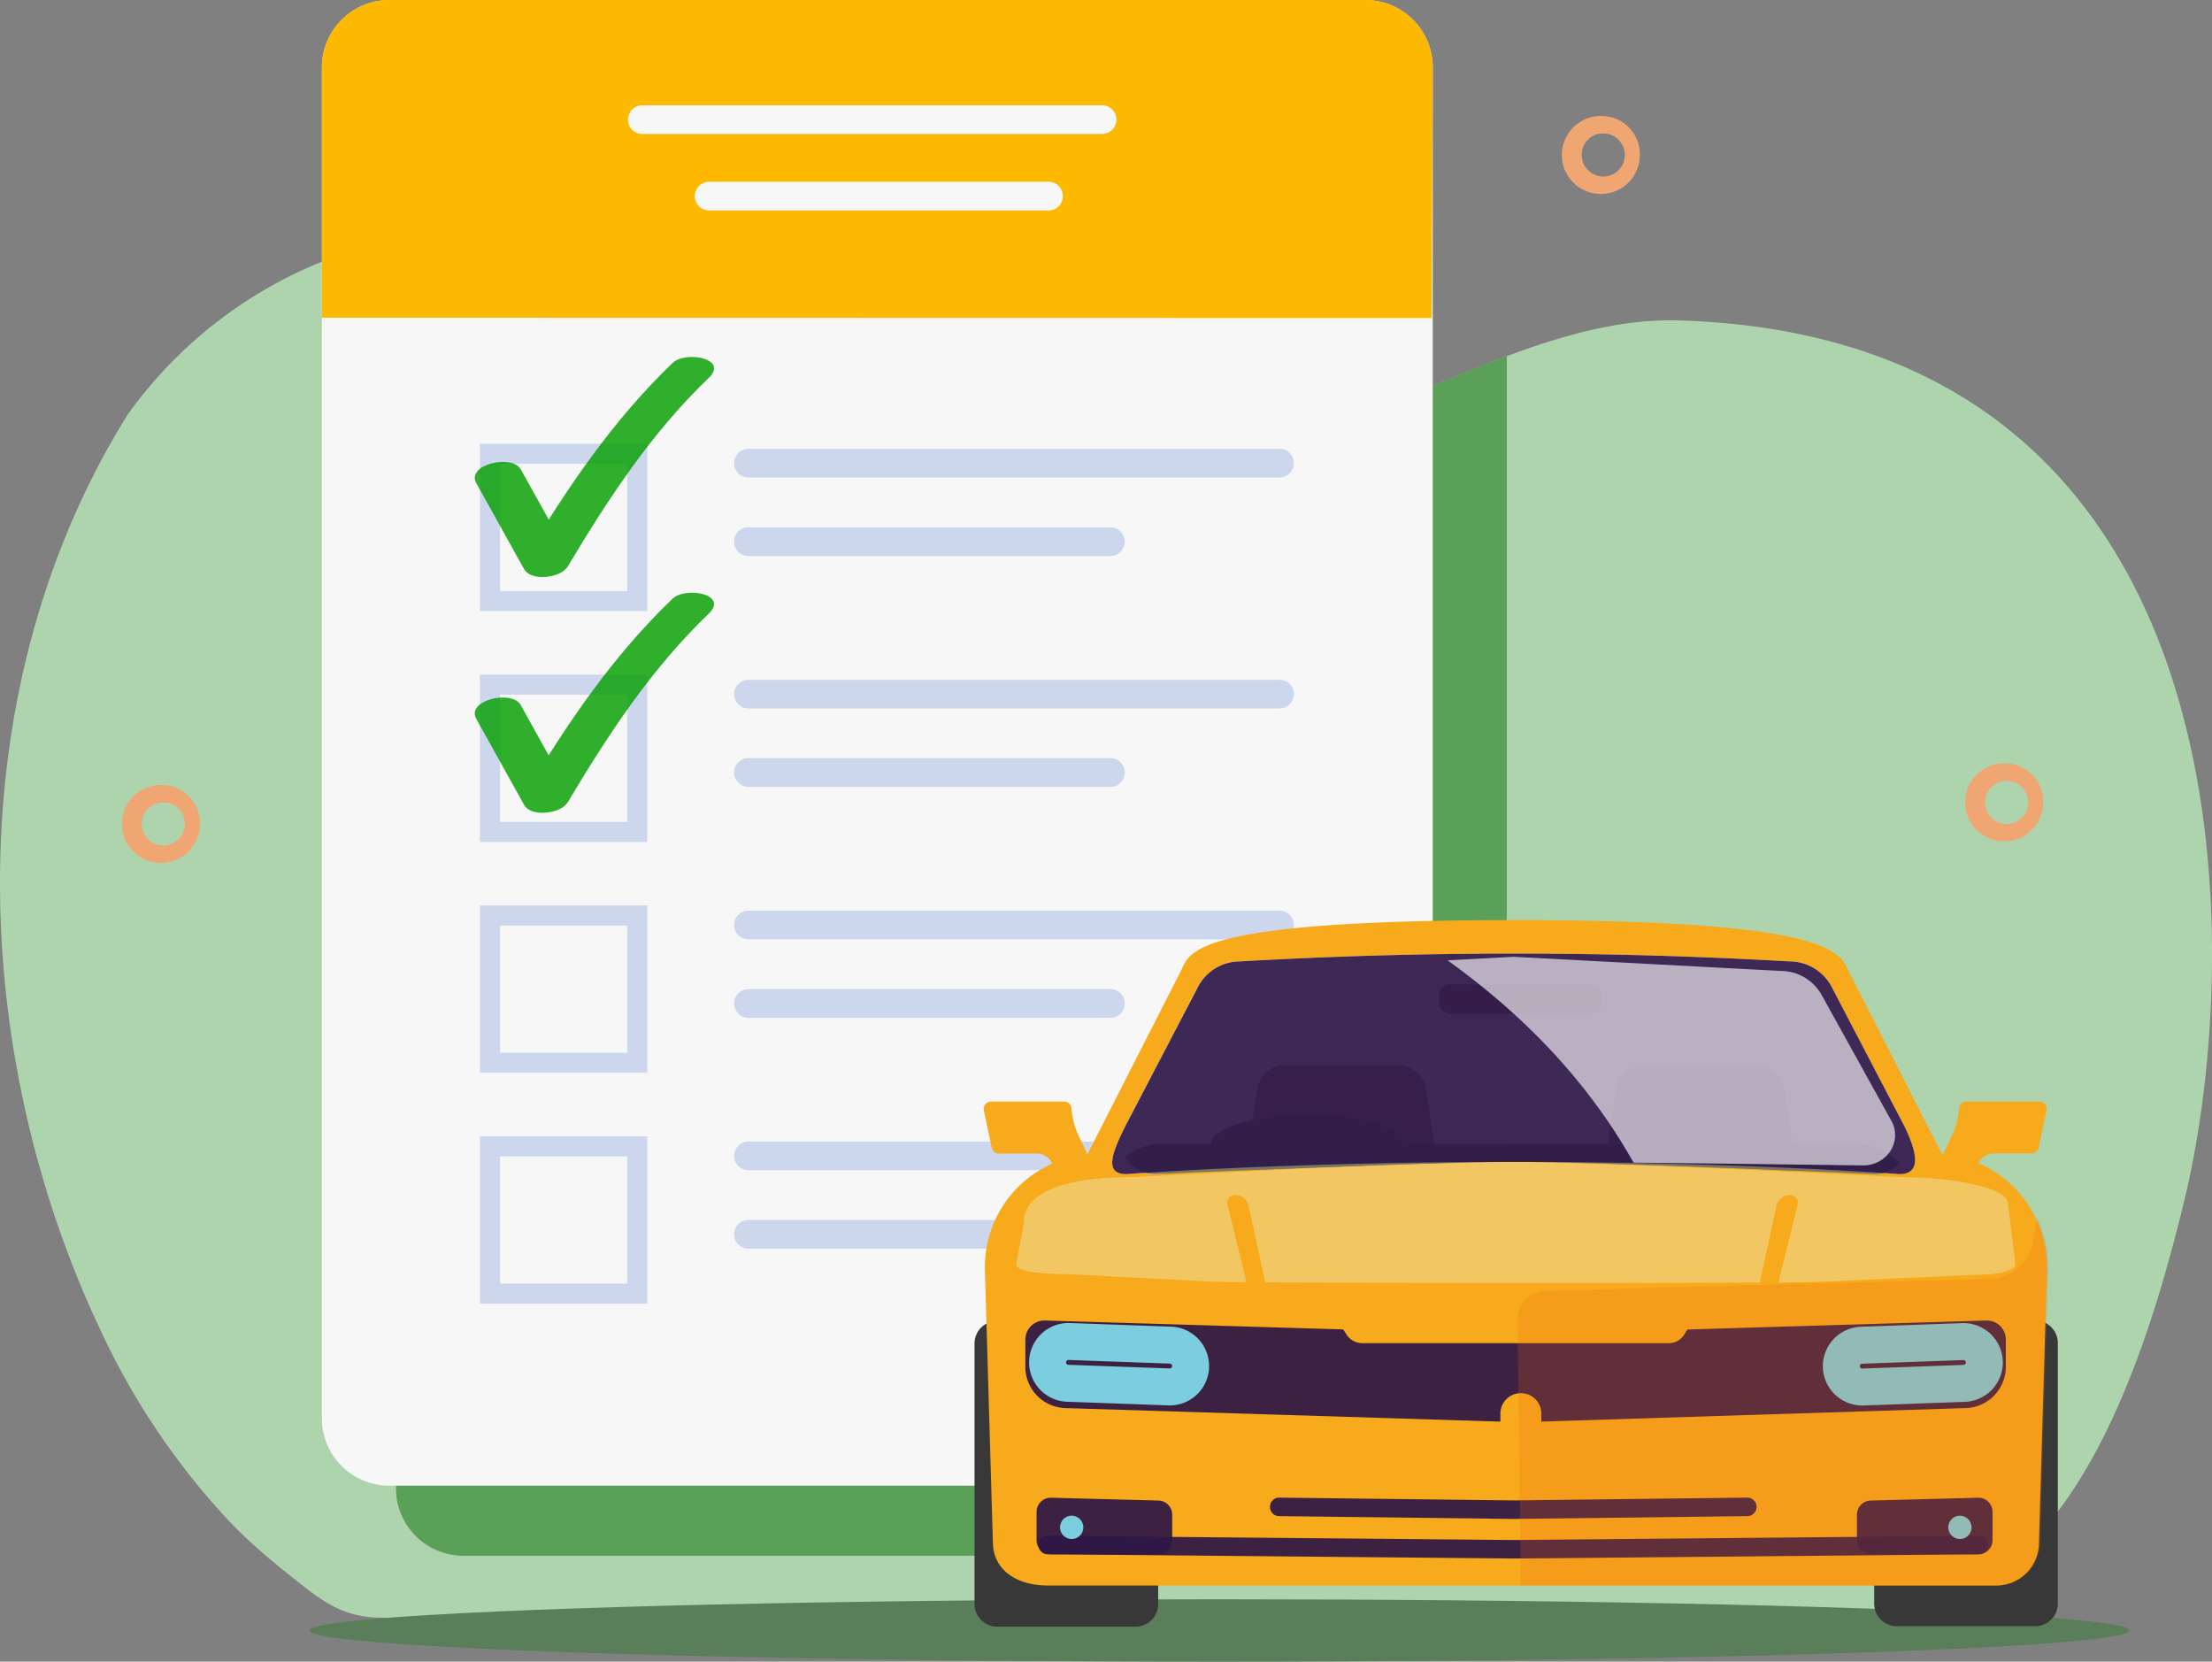 <svg xmlns="http://www.w3.org/2000/svg" xmlns:xlink="http://www.w3.org/1999/xlink" width="600" height="450.622" viewBox="0 0 600 450.622">
  <rect x="0" y="0" width="600" height="450.622" fill="#808080" stroke="none"/>
  <defs>
    <clipPath id="clip-path">
      <path id="Path_23172" data-name="Path 23172" d="M455.694,243.332c-52.318-1.635-101.31,49.978-153.825,27.54-10.74-4.228-21.423-8.823-32.135-13.559-53.586-23.622-108.1-50.2-167.017-34.954A120.075,120.075,0,0,0,34.7,268.815c-46.511,74.474-44,173.726-5.666,251.978a196.479,196.479,0,0,0,32.53,47.47A186.366,186.366,0,0,0,82.816,587.8c7.639,5.976,12.149,10.148,21.846,9.951,26.356-.479,45.5,2.622,67.906,2.565,27.963-.056,51.078,4.115,78.731-3.665,9.951-2.819,25.2,2.509,34.9-.395,11.642-3.636,22.043,1.748,33.573,1.325,17.2-.958,34.926-5.976,51.444-2.593,35.179,5.215,30.19,8.936,94.009,4.989,52.6-3.27,98.124,5.159,127.638-119.491C608.955,412.548,610.844,248.181,455.694,243.332Z" transform="translate(-0.036 -217.869)"/>
    </clipPath>
    <clipPath id="clip-path-2">
      <path id="Path_23200" data-name="Path 23200" d="M1111.418,924.8H1260.31a13,13,0,0,1,11.783,7.47l19.563,37.463a8.938,8.938,0,0,1-8.09,12.769s-73.29-3.326-97.7-3.326c-24.439,0-97.7,3.326-97.7,3.326a8.945,8.945,0,0,1-8.09-12.769l19.563-37.463A13,13,0,0,1,1111.418,924.8Z" transform="translate(-1079.198 -924.8)"/>
    </clipPath>
    <clipPath id="clip-path-6">
      <path id="Path_23209" data-name="Path 23209" d="M1122.531,924.234l71.712-3.834,72.36,3.834a12.724,12.724,0,0,1,11.416,6.85l18.915,34.136c2.706,5.469-1.466,11.755-7.836,11.755,0,0-70.922-.987-94.545-.987-23.65,0-94.544.987-94.544.987-6.342,0-10.543-6.286-7.836-11.755l18.914-34.136A12.832,12.832,0,0,1,1122.531,924.234Z" transform="translate(-1091.337 -920.4)"/>
    </clipPath>
    <clipPath id="clip-path-7">
      <path id="Path_23224" data-name="Path 23224" d="M974.972,962.519l25.511-50.091A14.732,14.732,0,0,1,1013.788,904h154.473a14.714,14.714,0,0,1,13.3,8.428l25.342,49.725a30.64,30.64,0,0,1,30.218,31.543l-2.171,74.164a11.922,11.922,0,0,1-11.642,11.3H966.346c-9.781,0-14.94-5.018-15.109-11.3L949.067,993.7A30.669,30.669,0,0,1,974.972,962.519Z" transform="translate(-949.054 -904)"/>
    </clipPath>
  </defs>
  <g id="car-safe-2" transform="translate(-0.036 0.1)">
    <g id="Layer_1" transform="translate(0.036 31.358)">
      <g id="Group_4567" data-name="Group 4567">
        <g id="Group_4566" data-name="Group 4566">
          <g id="Group_4555" data-name="Group 4555" transform="translate(0 12.911)">
            <g id="Group_4554" data-name="Group 4554">
              <g id="Group_4553" data-name="Group 4553" transform="translate(0 17.073)">
                <path id="Path_23166" data-name="Path 23166" d="M455.694,243.332c-52.318-1.635-101.31,49.978-153.825,27.54-10.74-4.228-21.423-8.823-32.135-13.559-53.586-23.622-108.1-50.2-167.017-34.954A120.075,120.075,0,0,0,34.7,268.815c-46.511,74.474-44,173.726-5.666,251.978a196.479,196.479,0,0,0,32.53,47.47c6.54,7.019,13.643,12.713,21.254,18.689,7.639,5.976,12.967,8.372,22.664,8.2,26.356-.479,44.707,5.215,67.089,5.187,27.963-.056,51.078,4.116,78.731-3.664,9.951-2.819,25.2,2.509,34.9-.395,11.642-3.636,22.043,1.748,33.573,1.325,17.2-.958,34.926-5.976,51.444-2.593,35.179,5.215,30.19,8.936,94.009,4.989,52.6-3.27,98.124,5.159,127.638-119.491C608.955,412.548,610.844,248.181,455.694,243.332Z" transform="translate(-0.036 -217.869)" fill="#aed4ae"/>
              </g>
              <path id="Path_23167" data-name="Path 23167" d="M1029.39,157.528c-10.683-.7-23.115.169-33.883,3.777s-19.845,9.979-23.876,20.3c-5.44,14.4,14.207,23.622,27.568,26.356,19.873,5.074,43.833,8.682,60.944-6.906,9.894-9.3,7.611-25.285-2.762-32.53C1050.673,162.489,1040.919,158.458,1029.39,157.528Z" transform="translate(-697.085 -157.304)" fill="#f05272"/>
            </g>
          </g>
          <g id="Group_4565" data-name="Group 4565" transform="translate(33.929)">
            <g id="Group_4558" data-name="Group 4558" transform="translate(0 181.422)">
              <g id="Group_4557" data-name="Group 4557">
                <g id="Group_4556" data-name="Group 4556">
                  <path id="Path_23168" data-name="Path 23168" d="M130.548,759.836a5.84,5.84,0,1,1-5.61,5.835,5.73,5.73,0,0,1,5.61-5.835m0-4.736A10.58,10.58,0,1,0,140.7,765.671,10.364,10.364,0,0,0,130.548,755.1Z" transform="translate(-120.4 -755.1)" fill="#f0a672"/>
                </g>
              </g>
            </g>
            <g id="Group_4561" data-name="Group 4561" transform="translate(390.581)">
              <g id="Group_4560" data-name="Group 4560">
                <g id="Group_4559" data-name="Group 4559">
                  <path id="Path_23169" data-name="Path 23169" d="M1516.148,116.236a5.84,5.84,0,1,1-5.61,5.835,5.73,5.73,0,0,1,5.61-5.835m0-4.736a10.58,10.58,0,1,0,10.148,10.571,10.364,10.364,0,0,0-10.148-10.571Z" transform="translate(-1506 -111.5)" fill="#f0a672"/>
                </g>
              </g>
            </g>
            <g id="Group_4564" data-name="Group 4564" transform="translate(499.981 175.558)">
              <g id="Group_4563" data-name="Group 4563">
                <g id="Group_4562" data-name="Group 4562">
                  <path id="Path_23170" data-name="Path 23170" d="M1904.248,739.064a5.84,5.84,0,1,1-5.609,5.835,5.73,5.73,0,0,1,5.609-5.835m0-4.764a10.58,10.58,0,1,0,10.148,10.571,10.364,10.364,0,0,0-10.148-10.571Z" transform="translate(-1894.1 -734.3)" fill="#f0a672"/>
                </g>
              </g>
            </g>
          </g>
        </g>
        <ellipse id="Ellipse_396" data-name="Ellipse 396" cx="246.876" cy="8.457" rx="246.876" ry="8.457" transform="translate(83.879 402.251)" fill="#5b7e5a"/>
      </g>
    </g>
    <g id="Layer_5" transform="translate(0.036 61.342)">
      <g id="Group_4569" data-name="Group 4569">
        <g id="Group_4568" data-name="Group 4568" clip-path="url(#clip-path)">
          <path id="Path_23171" data-name="Path 23171" d="M682.182,452.118A18.2,18.2,0,0,1,663.944,470.3l-83.8-.028h-180.8A18.25,18.25,0,0,1,381.1,452.033V85.638A18.25,18.25,0,0,1,399.338,67.4H664.17a18.25,18.25,0,0,1,18.238,18.238V365.381Z" transform="translate(-273.683 -109.815)" fill="#066d03" opacity="0.5"/>
        </g>
      </g>
    </g>
    <g id="Layer_8" transform="translate(87.354 -0.1)">
      <g id="Group_4586" data-name="Group 4586" transform="translate(0 0)">
        <g id="Group_4571" data-name="Group 4571" transform="translate(0 0.028)">
          <g id="Group_4570" data-name="Group 4570">
            <path id="Path_23173" data-name="Path 23173" d="M610.882,384.718A18.2,18.2,0,0,1,592.644,402.9l-83.8-.028h-180.8A18.25,18.25,0,0,1,309.8,384.633V18.238A18.25,18.25,0,0,1,328.038,0H592.87a18.25,18.25,0,0,1,18.238,18.238V297.981Z" transform="translate(-309.8)" fill="#f7f7f7"/>
          </g>
        </g>
        <g id="Group_4585" data-name="Group 4585">
          <g id="Group_4574" data-name="Group 4574" transform="translate(42.847 120.337)">
            <path id="Path_23174" data-name="Path 23174" d="M808.471,514.98H710.29a3.9,3.9,0,0,1-3.89-3.89h0a3.9,3.9,0,0,1,3.89-3.89H808.5a3.9,3.9,0,0,1,3.89,3.89h0A3.922,3.922,0,0,1,808.471,514.98Z" transform="translate(-637.451 -484.536)" fill="#ccd6ed"/>
            <path id="Path_23175" data-name="Path 23175" d="M854.334,439.48H710.29a3.9,3.9,0,0,1-3.89-3.89h0a3.9,3.9,0,0,1,3.89-3.89H854.362a3.9,3.9,0,0,1,3.89,3.89h0A3.922,3.922,0,0,1,854.334,439.48Z" transform="translate(-637.451 -430.319)" fill="#ccd6ed"/>
            <g id="Group_4573" data-name="Group 4573">
              <g id="Group_4572" data-name="Group 4572">
                <path id="Path_23176" data-name="Path 23176" d="M507.212,472.184H461.8V426.8h45.412Zm-39.943-5.44h34.5v-34.5h-34.5Z" transform="translate(-461.8 -426.8)" fill="#ccd6ed"/>
              </g>
            </g>
          </g>
          <g id="Group_4577" data-name="Group 4577" transform="translate(42.847 182.944)">
            <path id="Path_23177" data-name="Path 23177" d="M808.471,737.08H710.29a3.9,3.9,0,0,1-3.89-3.89h0a3.9,3.9,0,0,1,3.89-3.89H808.5a3.9,3.9,0,0,1,3.89,3.89h0A3.922,3.922,0,0,1,808.471,737.08Z" transform="translate(-637.451 -706.636)" fill="#ccd6ed"/>
            <path id="Path_23178" data-name="Path 23178" d="M854.334,661.68H710.29a3.9,3.9,0,0,1-3.89-3.89h0a3.9,3.9,0,0,1,3.89-3.89H854.362a3.9,3.9,0,0,1,3.89,3.89h0A3.94,3.94,0,0,1,854.334,661.68Z" transform="translate(-637.451 -652.491)" fill="#ccd6ed"/>
            <g id="Group_4576" data-name="Group 4576">
              <g id="Group_4575" data-name="Group 4575">
                <path id="Path_23179" data-name="Path 23179" d="M507.212,694.284H461.8V648.9h45.412Zm-39.943-5.44h34.5v-34.5h-34.5Z" transform="translate(-461.8 -648.9)" fill="#ccd6ed"/>
              </g>
            </g>
          </g>
          <g id="Group_4580" data-name="Group 4580" transform="translate(42.847 245.551)">
            <path id="Path_23180" data-name="Path 23180" d="M808.471,959.28H710.29a3.9,3.9,0,0,1-3.89-3.89h0a3.9,3.9,0,0,1,3.89-3.89H808.5a3.9,3.9,0,0,1,3.89,3.89h0A3.94,3.94,0,0,1,808.471,959.28Z" transform="translate(-637.451 -928.808)" fill="#ccd6ed"/>
            <path id="Path_23181" data-name="Path 23181" d="M854.334,883.78H710.29a3.9,3.9,0,0,1-3.89-3.89h0a3.9,3.9,0,0,1,3.89-3.89H854.362a3.9,3.9,0,0,1,3.89,3.89h0A3.94,3.94,0,0,1,854.334,883.78Z" transform="translate(-637.451 -874.591)" fill="#ccd6ed"/>
            <g id="Group_4579" data-name="Group 4579">
              <g id="Group_4578" data-name="Group 4578">
                <path id="Path_23182" data-name="Path 23182" d="M507.212,916.384H461.8V871h45.412Zm-39.943-5.44h34.5v-34.5h-34.5Z" transform="translate(-461.8 -871)" fill="#ccd6ed"/>
              </g>
            </g>
          </g>
          <g id="Group_4583" data-name="Group 4583" transform="translate(42.847 308.158)">
            <path id="Path_23183" data-name="Path 23183" d="M808.471,1181.38H710.29a3.9,3.9,0,0,1-3.89-3.89h0a3.9,3.9,0,0,1,3.89-3.89H808.5a3.9,3.9,0,0,1,3.89,3.89h0A3.94,3.94,0,0,1,808.471,1181.38Z" transform="translate(-637.451 -1150.908)" fill="#ccd6ed"/>
            <path id="Path_23184" data-name="Path 23184" d="M854.334,1105.88H710.29a3.9,3.9,0,0,1-3.89-3.89h0a3.9,3.9,0,0,1,3.89-3.89H854.362a3.9,3.9,0,0,1,3.89,3.89h0A3.94,3.94,0,0,1,854.334,1105.88Z" transform="translate(-637.451 -1096.69)" fill="#ccd6ed"/>
            <g id="Group_4582" data-name="Group 4582">
              <g id="Group_4581" data-name="Group 4581">
                <path id="Path_23185" data-name="Path 23185" d="M507.212,1138.512H461.8V1093.1h45.412Zm-39.943-5.469h34.5v-34.5h-34.5Z" transform="translate(-461.8 -1093.1)" fill="#ccd6ed"/>
              </g>
            </g>
          </g>
          <g id="Group_4584" data-name="Group 4584">
            <path id="Path_23186" data-name="Path 23186" d="M610.826,86.129,309.8,86.072V18.138A18.25,18.25,0,0,1,328.038-.1H592.87a18.25,18.25,0,0,1,18.238,18.238Z" transform="translate(-309.8 0.1)" fill="#fcb900"/>
            <path id="Path_23187" data-name="Path 23187" d="M608.19,108.98H732.9a3.9,3.9,0,0,0,3.89-3.89h0a3.9,3.9,0,0,0-3.89-3.89H608.19a3.9,3.9,0,0,0-3.89,3.89h0A3.9,3.9,0,0,0,608.19,108.98Z" transform="translate(-521.285 -72.645)" fill="#f7f7f7"/>
            <path id="Path_23188" data-name="Path 23188" d="M672.49,182.58h92.064a3.9,3.9,0,0,0,3.89-3.89h0a3.9,3.9,0,0,0-3.89-3.89H672.49a3.9,3.9,0,0,0-3.89,3.89h0A3.916,3.916,0,0,0,672.49,182.58Z" transform="translate(-567.459 -125.498)" fill="#f7f7f7"/>
          </g>
          <path id="Path_23189" data-name="Path 23189" d="M457.272,604.308q6.512,11.67,12.995,23.368c1.917,3.439,10.007,2.368,11.839-.733,10.909-18.323,22.748-36.307,38.224-51.134,5.525-5.3-6.258-7.442-9.81-4.059-16.152,15.476-28.611,33.8-40.028,52.938,3.946-.254,7.893-.479,11.839-.733q-6.512-11.67-12.995-23.368c-2.34-4.256-14.855-1.3-12.065,3.721Z" transform="translate(-415.412 -409.384)" fill="#049e00" opacity="0.82"/>
          <path id="Path_23190" data-name="Path 23190" d="M457.272,377.508q6.512,11.67,12.995,23.368c1.917,3.439,10.007,2.368,11.839-.733,10.909-18.323,22.748-36.307,38.224-51.134,5.525-5.3-6.258-7.442-9.81-4.059-16.124,15.5-28.583,33.8-40,52.966,3.946-.254,7.893-.479,11.839-.733q-6.512-11.67-12.995-23.368c-2.368-4.257-14.884-1.3-12.093,3.693Z" transform="translate(-415.412 -246.516)" fill="#049e00" opacity="0.82"/>
        </g>
      </g>
    </g>
    <g id="Layer_14" transform="translate(264.378 249.425)">
      <g id="Group_4601" data-name="Group 4601">
        <g id="Group_4595" data-name="Group 4595">
          <path id="Path_23191" data-name="Path 23191" d="M1809.617,1270.3h37.575a6.111,6.111,0,0,1,6.117,6.117v70.669a6.111,6.111,0,0,1-6.117,6.117h-37.575a6.111,6.111,0,0,1-6.117-6.117v-70.669A6.111,6.111,0,0,1,1809.617,1270.3Z" transform="translate(-1559.472 -1161.718)" fill="#383838"/>
          <path id="Path_23192" data-name="Path 23192" d="M943.917,1270.7h37.575a6.111,6.111,0,0,1,6.117,6.117v70.669a6.111,6.111,0,0,1-6.117,6.117H943.917a6.111,6.111,0,0,1-6.117-6.117v-70.669A6.129,6.129,0,0,1,943.917,1270.7Z" transform="translate(-937.8 -1162.005)" fill="#383838"/>
          <path id="Path_23193" data-name="Path 23193" d="M1892.438,1059.7h-19.929a1.913,1.913,0,0,0-1.917,1.776v.028a21.145,21.145,0,0,1-2,7.526l-3.552,7.526a1.938,1.938,0,0,0,.93,2.565l5.271,2.481a1.938,1.938,0,0,0,2.565-.93l2.03-4.285a4.563,4.563,0,0,1,4.116-2.622h10.317a1.958,1.958,0,0,0,1.889-1.522l2.17-10.233A1.927,1.927,0,0,0,1892.438,1059.7Z" transform="translate(-1603.534 -1010.483)" fill="#f7aa1b"/>
          <path id="Path_23194" data-name="Path 23194" d="M948.531,1059.7H968.46a1.913,1.913,0,0,1,1.917,1.776h0a21.63,21.63,0,0,0,2.03,7.611l3.524,7.5a1.938,1.938,0,0,1-.93,2.565l-5.271,2.48a1.938,1.938,0,0,1-2.565-.93l-2.03-4.285a4.574,4.574,0,0,0-4.144-2.622H950.673a1.958,1.958,0,0,1-1.889-1.522l-2.171-10.233A1.987,1.987,0,0,1,948.531,1059.7Z" transform="translate(-944.105 -1010.483)" fill="#f7aa1b"/>
          <g id="Group_4587" data-name="Group 4587" transform="translate(2.805)">
            <path id="Path_23195" data-name="Path 23195" d="M1207.382,948.637l-25.37-49.781c-2.424-5.13-5.018-13.756-90.542-13.756-87.666,0-88.089,8.626-90.542,13.756l-25.4,49.837a30.633,30.633,0,0,0-27.766,31.4l2.171,74.164c.2,6.286,5.356,11.3,15.109,11.3h256.967a11.577,11.577,0,0,0,11.642-11.3l2.171-74.164A30.624,30.624,0,0,0,1207.382,948.637Zm-18.21,5.384s-73.6-5.61-98.012-5.61c-24.439,0-97.392,5.61-97.392,5.61a8.944,8.944,0,0,1-8.09-12.769l19.563-37.463a13.035,13.035,0,0,1,11.783-7.47h148.892a13,13,0,0,1,11.783,7.47l19.563,37.463A8.945,8.945,0,0,1,1189.172,954.021Z" transform="translate(-947.752 -885.1)" fill="#f7aa1b"/>
          </g>
          <path id="Path_23196" data-name="Path 23196" d="M1105.041,919.405h0a1307.428,1307.428,0,0,1,148.272-.028l.648.028a13,13,0,0,1,11.783,7.47l19.563,37.463c2.819,5.948,5.046,12.769-1.522,12.769,0,0-42.536-3.326-104.27-3.326-62.3,0-105.4,3.326-105.4,3.326-6.568,0-3.214-6.85-.395-12.769l19.563-37.463A12.932,12.932,0,0,1,1105.041,919.405Z" transform="translate(-1032.963 -908.214)" fill="#fff" opacity="0.92"/>
          <path id="Path_23197" data-name="Path 23197" d="M991.789,1148.144l39.1,2.03c9.02.479,155.263.507,164.311.085l46.539-2.114c2.706,0,7.385-1.184,7.188-2.65l-2.058-16.829c-.451-3.777-13.9-6.85-29.711-6.85,0,0-79.774-4.115-105.82-4.115-25.849,0-101.676,4.115-101.676,4.115-15.814,0-29.711,2.932-29.711,12.516l-2.058,11.163C977.751,1146.96,982.4,1148.144,991.789,1148.144Z" transform="translate(-966.588 -1052.133)" fill="#f2c763"/>
          <path id="Path_23198" data-name="Path 23198" d="M1388.088,954.877h38.252a2.972,2.972,0,0,0,2.988-2.988v-2a2.972,2.972,0,0,0-2.988-2.988h-38.252a2.972,2.972,0,0,0-2.988,2.988v2A2.989,2.989,0,0,0,1388.088,954.877Z" transform="translate(-1259.012 -929.479)" fill="#7c7763"/>
          <g id="Group_4592" data-name="Group 4592" transform="translate(39.858 11.191)">
            <g id="Group_4588" data-name="Group 4588" clip-path="url(#clip-path-2)">
              <path id="Path_23199" data-name="Path 23199" d="M1199.255,1072.831h40.789a7.614,7.614,0,0,0,7.526-8.767l-5.018-32.981a7.634,7.634,0,0,0-7.526-6.483H1204.3a7.612,7.612,0,0,0-7.526,6.483l-5.018,32.981A7.581,7.581,0,0,0,1199.255,1072.831Z" transform="translate(-1159.959 -996.468)" fill="#98906f"/>
            </g>
            <g id="Group_4589" data-name="Group 4589" clip-path="url(#clip-path-2)">
              <path id="Path_23201" data-name="Path 23201" d="M1544.353,1072.831h40.789a7.614,7.614,0,0,0,7.526-8.767l-5.018-32.981a7.634,7.634,0,0,0-7.526-6.483H1549.4a7.612,7.612,0,0,0-7.526,6.483l-5.018,32.981A7.567,7.567,0,0,0,1544.353,1072.831Z" transform="translate(-1407.779 -996.468)" fill="#98906f"/>
            </g>
            <g id="Group_4590" data-name="Group 4590" clip-path="url(#clip-path-2)">
              <path id="Path_23203" data-name="Path 23203" d="M1018.152,1120.37h241.773c2.932,0,2-2.481-1.861-5.384l-14.63-10.965c-2.791-2.114-6.85-3.721-9.161-3.721h-190.5c-2.311,0-6.371,1.635-9.161,3.721l-14.63,10.965C1016.123,1117.862,1015.193,1120.37,1018.152,1120.37Z" transform="translate(-1034.106 -1050.829)" fill="#777468"/>
            </g>
            <g id="Group_4591" data-name="Group 4591" clip-path="url(#clip-path-2)">
              <path id="Path_23205" data-name="Path 23205" d="M1165.5,1080.308c0,4.313,11.755,7.808,26.244,7.808s26.244-3.5,26.244-7.808-11.755-7.808-26.244-7.808S1165.5,1076,1165.5,1080.308Z" transform="translate(-1141.173 -1030.865)" fill="#777468"/>
            </g>
          </g>
          <path id="Path_23207" data-name="Path 23207" d="M1105.041,919.405h0a1307.428,1307.428,0,0,1,148.272-.028l.648.028a13,13,0,0,1,11.783,7.47l19.563,37.463c2.819,5.948,5.046,12.769-1.522,12.769,0,0-42.536-3.326-104.27-3.326-62.3,0-105.4,3.326-105.4,3.326-6.568,0-3.214-6.85-.395-12.769l19.563-37.463A12.932,12.932,0,0,1,1105.041,919.405Z" transform="translate(-1032.963 -908.214)" fill="#2e1647" opacity="0.92"/>
          <g id="Group_4594" data-name="Group 4594" transform="translate(43.28 9.951)">
            <g id="Group_4593" data-name="Group 4593" clip-path="url(#clip-path-6)">
              <path id="Path_23208" data-name="Path 23208" d="M1538.53,931.715l-77.6-100.915L1357.7,850.25h0c31.092,20.042,55.221,45.355,69.062,79.689l8.541,21.226Z" transform="translate(-1282.616 -856.057)" fill="#fff" opacity="0.64"/>
            </g>
          </g>
        </g>
        <g id="Group_4596" data-name="Group 4596" transform="translate(16.828 156.616)">
          <path id="Path_23210" data-name="Path 23210" d="M1254.463,1482.417l-126.341,1.156-126.341-1.156a2.484,2.484,0,0,1-2.481-2.481v-.056a2.484,2.484,0,0,1,2.481-2.481l126.341,1.156,126.341-1.156a2.484,2.484,0,0,1,2.481,2.481v.056A2.521,2.521,0,0,1,1254.463,1482.417Z" transform="translate(-998.792 -1467.055)" fill="#2e1647" opacity="0.92"/>
          <path id="Path_23211" data-name="Path 23211" d="M1351.6,1445.718l-63.509.761-63.509-.761a2.484,2.484,0,0,1-2.481-2.481v-.056a2.484,2.484,0,0,1,2.481-2.481l63.509.761,63.509-.761a2.484,2.484,0,0,1,2.481,2.481v.056A2.5,2.5,0,0,1,1351.6,1445.718Z" transform="translate(-1158.788 -1440.7)" fill="#2e1647" opacity="0.92"/>
          <path id="Path_23212" data-name="Path 23212" d="M1790.734,1456.135h29.119a3.838,3.838,0,0,0,3.833-3.834v-7.667a3.838,3.838,0,0,0-3.833-3.834l-29.119.761a3.838,3.838,0,0,0-3.834,3.834v6.906A3.838,3.838,0,0,0,1790.734,1456.135Z" transform="translate(-1564.379 -1440.772)" fill="#2e1647" opacity="0.92"/>
          <path id="Path_23213" data-name="Path 23213" d="M1001.333,1456.135h29.119a3.838,3.838,0,0,0,3.834-3.834v-6.906a3.838,3.838,0,0,0-3.834-3.834l-29.119-.761a3.838,3.838,0,0,0-3.834,3.834v7.667A3.8,3.8,0,0,0,1001.333,1456.135Z" transform="translate(-997.499 -1440.772)" fill="#2e1647" opacity="0.92"/>
          <path id="Path_23214" data-name="Path 23214" d="M1026.414,1461.342a3.158,3.158,0,1,1-3.157-3.242A3.189,3.189,0,0,1,1026.414,1461.342Z" transform="translate(-1013.729 -1453.195)" fill="#7ccede"/>
          <path id="Path_23215" data-name="Path 23215" d="M1881.114,1461.342a3.158,3.158,0,1,1-3.157-3.242A3.189,3.189,0,0,1,1881.114,1461.342Z" transform="translate(-1627.501 -1453.195)" fill="#7ccede"/>
        </g>
        <g id="Group_4597" data-name="Group 4597" transform="translate(13.784 100.126)">
          <path id="Path_23216" data-name="Path 23216" d="M1241.44,1294.063l-120.478,3.834-123.071-3.834a11.2,11.2,0,0,1-11.191-11.191v-7.385a5.173,5.173,0,0,1,5.187-5.187l128.286,3.834,127.3-3.834a5.173,5.173,0,0,1,5.187,5.187v7.385A11.242,11.242,0,0,1,1241.44,1294.063Z" transform="translate(-986.7 -1261.844)" fill="#2e1647" opacity="0.92"/>
          <path id="Path_23217" data-name="Path 23217" d="M1363.721,1254.9h-83.438a5.175,5.175,0,0,1-4.285-2.593l-7.5-12.008h106.948l-7.5,12.008A4.944,4.944,0,0,1,1363.721,1254.9Z" transform="translate(-1189.065 -1240.3)" fill="#f7aa1b"/>
          <path id="Path_23218" data-name="Path 23218" d="M1443.8,1354.463v-8.71a5.546,5.546,0,0,1,5.553-5.553h0a5.546,5.546,0,0,1,5.553,5.553v8.71a5.546,5.546,0,0,1-5.553,5.553h0A5.546,5.546,0,0,1,1443.8,1354.463Z" transform="translate(-1314.95 -1312.04)" fill="#f7aa1b"/>
          <path id="Path_23219" data-name="Path 23219" d="M1041.015,1302.809l-27.456-.987a5.67,5.67,0,0,1-5.469-5.863h0a5.669,5.669,0,0,1,5.863-5.469l27.456.987a5.67,5.67,0,0,1,5.469,5.863h0A5.651,5.651,0,0,1,1041.015,1302.809Z" transform="translate(-1002.058 -1276.34)" fill="none" stroke="#7ccede" stroke-miterlimit="10" stroke-width="10.023"/>
          <path id="Path_23220" data-name="Path 23220" d="M1805.209,1301.922l-27.456.987a5.669,5.669,0,0,1-5.863-5.469h0a5.669,5.669,0,0,1,5.469-5.863l27.456-.987a5.669,5.669,0,0,1,5.863,5.469h0A5.687,5.687,0,0,1,1805.209,1301.922Z" transform="translate(-1550.554 -1276.412)" fill="none" stroke="#7ccede" stroke-miterlimit="10" stroke-width="10.023"/>
        </g>
        <g id="Group_4598" data-name="Group 4598" transform="translate(68.551 74.559)">
          <path id="Path_23221" data-name="Path 23221" d="M1697.728,1149.6h0a2.152,2.152,0,0,1,2.171,2.819l-6.793,27.568h-4.9l6.032-27.568A3.785,3.785,0,0,1,1697.728,1149.6Z" transform="translate(-1545.224 -1149.6)" fill="#f7aa1b"/>
          <path id="Path_23222" data-name="Path 23222" d="M1183.245,1149.6h0a3.758,3.758,0,0,1,3.5,2.819l6.032,27.568h-4.9l-6.793-27.568A2.141,2.141,0,0,1,1183.245,1149.6Z" transform="translate(-1180.986 -1149.6)" fill="#f7aa1b"/>
        </g>
        <g id="Group_4600" data-name="Group 4600" transform="translate(3.172 5.328)">
          <g id="Group_4599" data-name="Group 4599" clip-path="url(#clip-path-7)">
            <path id="Path_23223" data-name="Path 23223" d="M1528.2,1179.069l-60.323,1.691a7.8,7.8,0,0,0-7.583,7.893l.9,72.078,93.22,22.325,71.6-27.456-24.129-98.8-1.55,9.669a12.48,12.48,0,0,1-12.149,11.078Z" transform="translate(-1316.185 -1085.539)" fill="#ed6a18" opacity="0.2"/>
          </g>
        </g>
      </g>
    </g>
  </g>
</svg>
